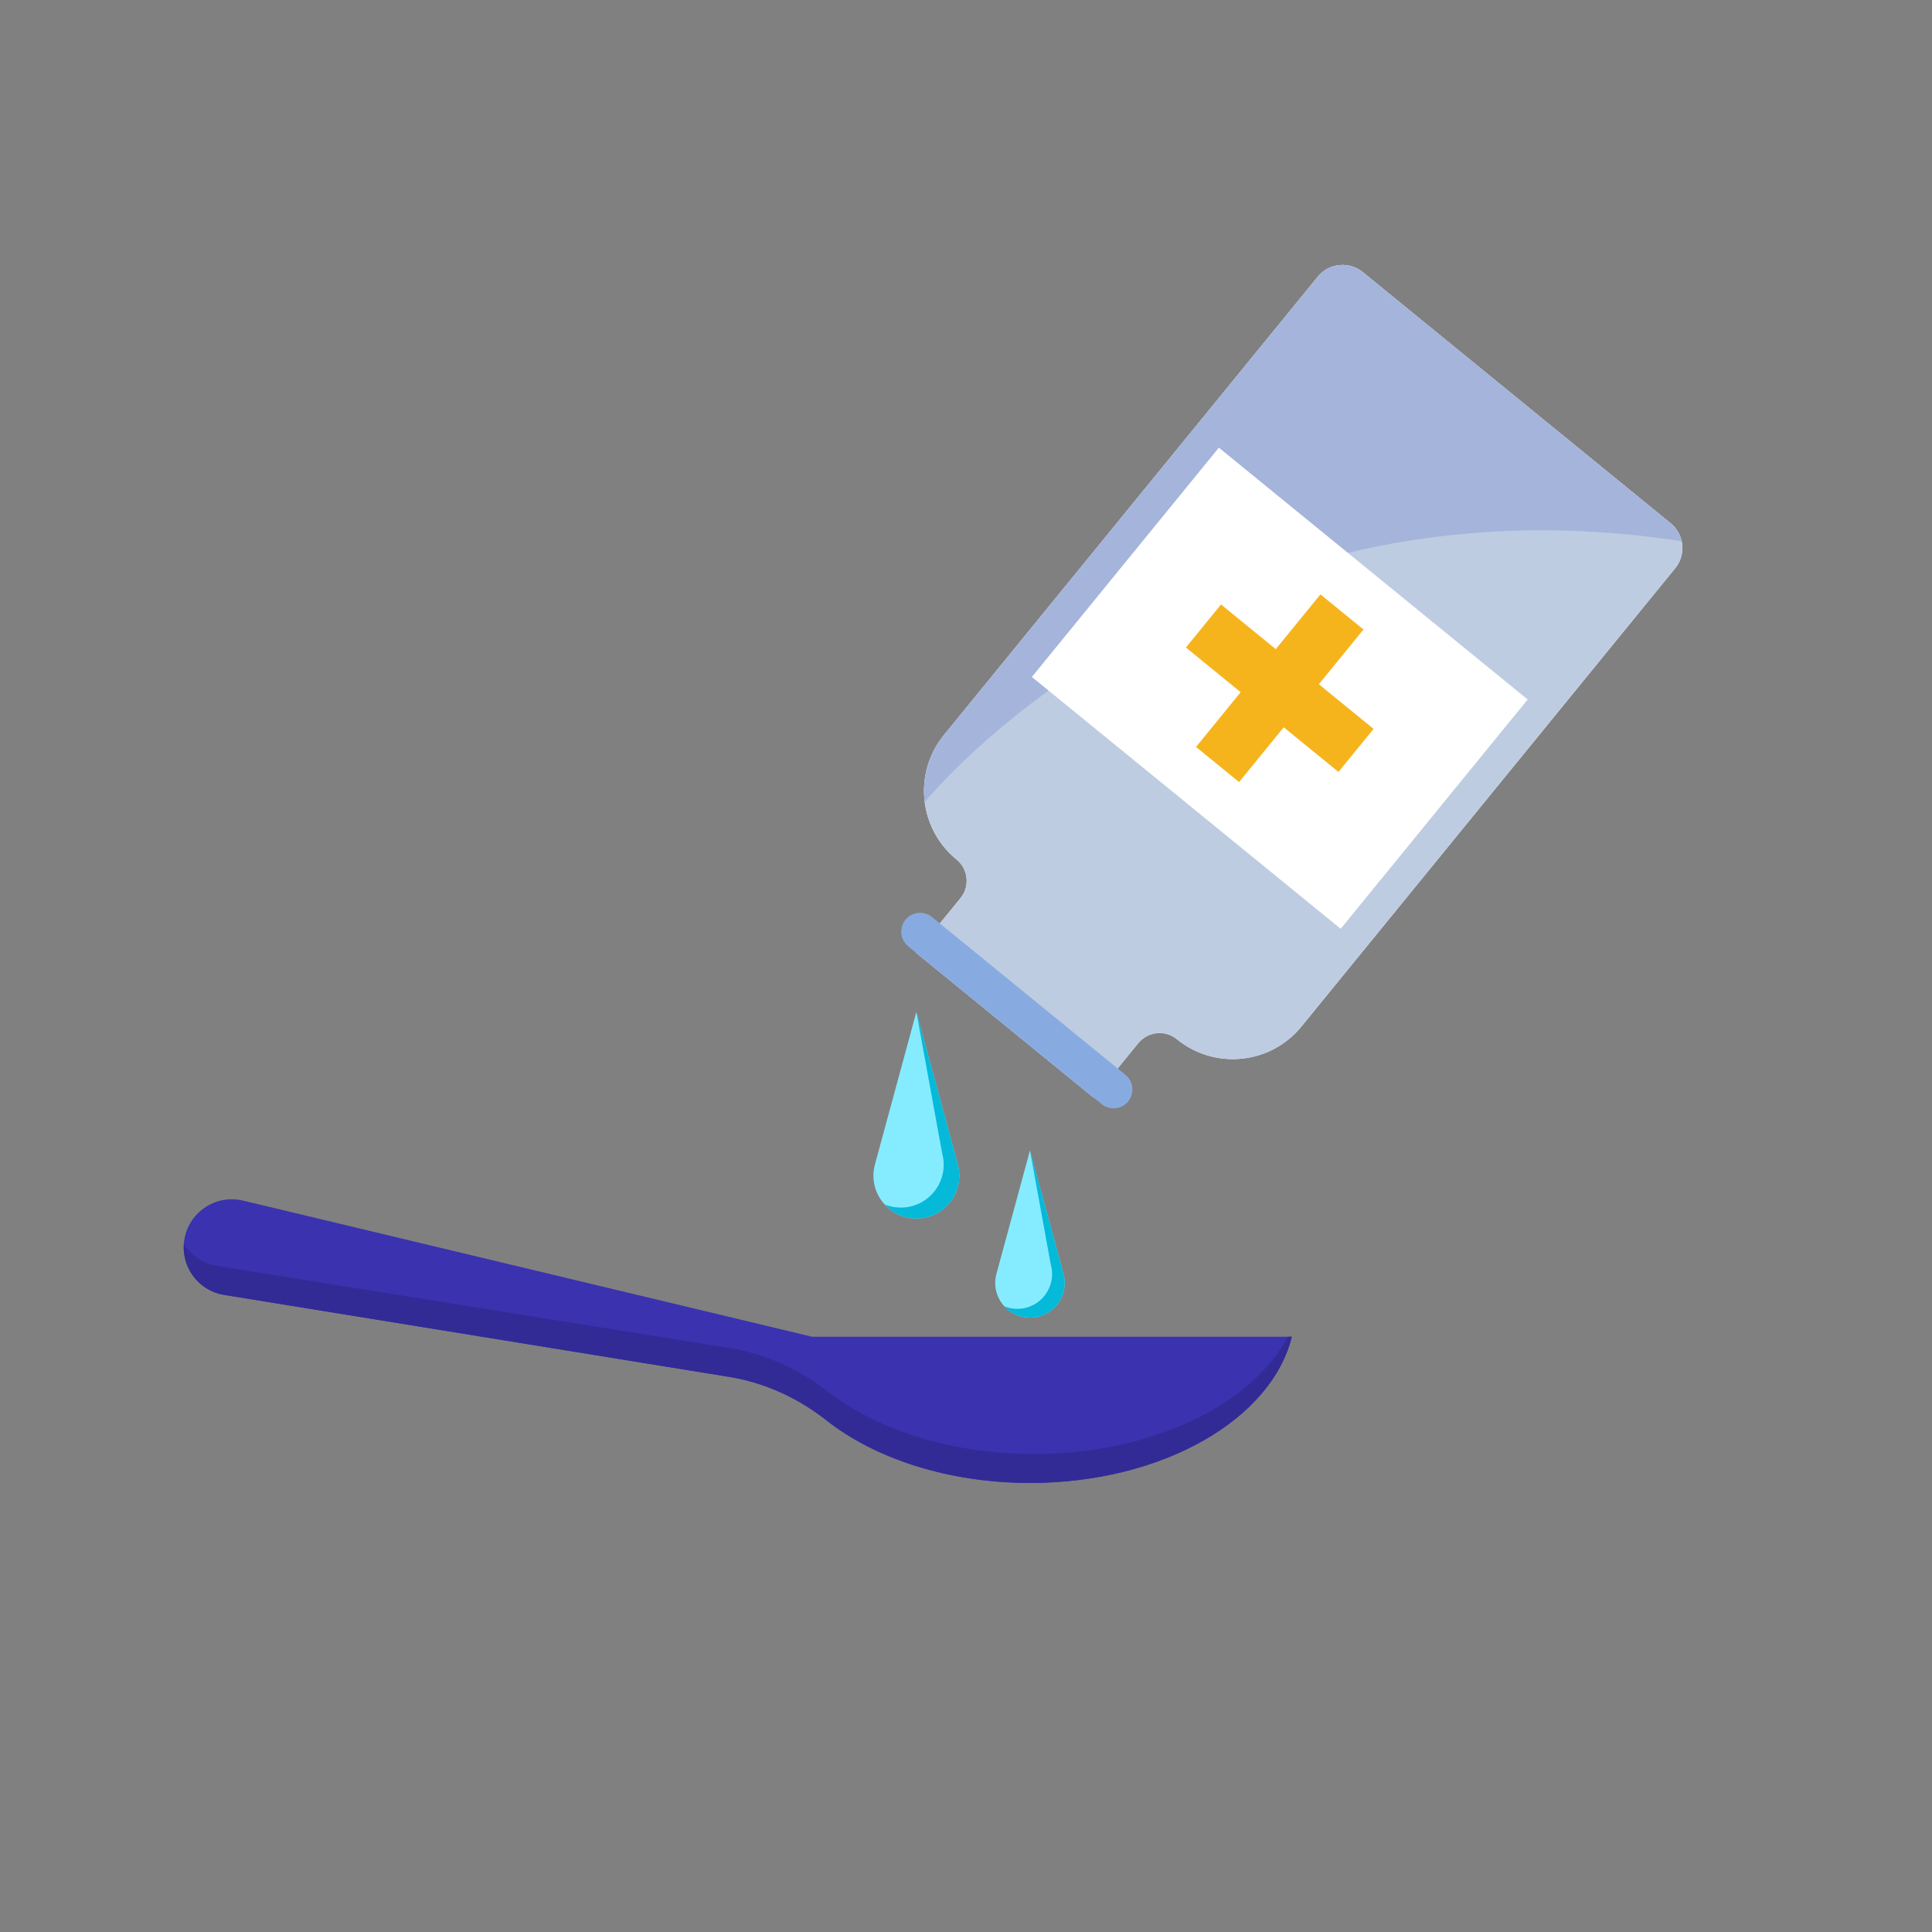 <?xml version="1.0" encoding="UTF-8" standalone="no"?>
<!DOCTYPE svg PUBLIC "-//W3C//DTD SVG 1.1//EN" "http://www.w3.org/Graphics/SVG/1.1/DTD/svg11.dtd">
<svg width="100%" height="100%" viewBox="0 0 800 800" version="1.1" xmlns="http://www.w3.org/2000/svg" xmlns:xlink="http://www.w3.org/1999/xlink" xml:space="preserve" xmlns:serif="http://www.serif.com/" style="fill-rule:evenodd;clip-rule:evenodd;stroke-linejoin:round;stroke-miterlimit:2;">
    <rect x="0" y="0" width="800" height="800" fill="#808080" stroke="none"/>
    <g transform="matrix(1,0,0,1,-1800,0)">
        <g id="Page-3" serif:id="Page 3" transform="matrix(1,0,0,1,1800,0)">
            <rect x="0" y="0" width="800" height="800" style="fill:none;"/>
            <g id="Слой-1" serif:id="Слой 1">
                <g transform="matrix(1,0,0,1,336.218,555.057)">
                    <path d="M0,-1.552L-235.582,-57.92C-246.585,-60.552 -257.569,-53.51 -259.77,-42.412C-261.962,-31.349 -254.546,-20.672 -243.413,-18.865L-34.323,15.073C-19.574,17.467 -5.805,23.787 5.933,33.035C26.072,48.902 56.39,59 90.303,59C144.952,59 190.271,32.779 198.697,-1.552L0,-1.552Z" style="fill:rgb(59,50,176);fill-rule:nonzero;"/>
                </g>
                <g transform="matrix(1,0,0,1,397.731,190.71)">
                    <path d="M0,181.178L-18.434,203.778L55.184,263.824L73.617,241.223C77.577,236.369 84.722,235.643 89.576,239.603C105.265,252.399 128.356,250.054 141.152,234.366L295.94,44.59C300.562,38.924 299.716,30.584 294.05,25.963L166.558,-78.025C160.892,-82.646 152.552,-81.799 147.931,-76.133L-6.857,113.643C-19.654,129.332 -17.31,152.423 -1.621,165.22C3.233,169.179 3.959,176.324 0,181.178" style="fill:white;fill-rule:nonzero;"/>
                </g>
                <g transform="matrix(1,0,0,1,390.872,258.24)">
                    <path d="M0,46.114L154.79,-143.664C159.411,-149.329 167.754,-150.177 173.419,-145.556L300.909,-41.57C303.327,-39.598 304.868,-36.947 305.482,-34.124C306.302,-30.32 305.449,-26.189 302.801,-22.942L148.01,166.837C141.614,174.679 132.647,179.186 123.305,180.135C113.97,181.09 104.272,178.47 96.431,172.074C91.579,168.117 84.438,168.836 80.476,173.695L62.045,196.291L-11.573,136.246L6.857,113.649C8.842,111.216 9.646,108.22 9.354,105.336C9.054,102.445 7.663,99.672 5.237,97.694C-2.356,91.5 -6.834,82.892 -7.956,73.873L-7.964,73.867C-9.174,64.26 -6.599,54.204 0,46.114" style="fill:rgb(189,204,225);fill-rule:nonzero;"/>
                </g>
                <g transform="matrix(1,0,0,1,385.924,457.182)">
                    <path d="M0,-77.447L80.111,-12.105C83.454,-9.379 83.953,-4.459 81.227,-1.116C78.501,2.226 73.581,2.726 70.238,-0.001L-9.873,-65.342C-13.216,-68.069 -13.715,-72.989 -10.989,-76.331C-8.263,-79.674 -3.343,-80.173 0,-77.447" style="fill:rgb(135,171,225);fill-rule:nonzero;"/>
                </g>
                <g transform="matrix(1,0,0,1,390.872,135.822)">
                    <path d="M0,168.532L154.79,-21.246C159.411,-26.911 167.754,-27.759 173.419,-23.138L300.909,80.848C303.327,82.82 304.868,85.471 305.482,88.294C104.376,57.207 -7.956,196.291 -7.956,196.291L-7.964,196.285C-9.174,186.678 -6.599,176.622 0,168.532" style="fill:rgb(165,180,219);fill-rule:nonzero;"/>
                </g>
                <g transform="matrix(0.775,0.632,0.632,-0.775,573.341,191.845)">
                    <rect x="-57.287" y="-160.871" width="165.001" height="122.514" style="fill:white;"/>
                </g>
                <g transform="matrix(0.775,0.632,0.632,-0.775,567.531,265.516)">
                    <rect x="-28.349" y="-79.61" width="23" height="81.514" style="fill:rgb(246,180,28);"/>
                </g>
                <g transform="matrix(0.632,-0.775,-0.775,-0.632,492.302,304.431)">
                    <rect x="27.351" y="-57.607" width="23.002" height="81.514" style="fill:rgb(246,180,28);"/>
                </g>
                <g transform="matrix(1,0,0,1,379.448,419.024)">
                    <path d="M0,85.534C-11.708,85.534 -20.216,74.407 -17.146,63.108L0,0L17.146,63.108C20.216,74.407 11.709,85.534 0,85.534" style="fill:rgb(133,236,255);fill-rule:nonzero;"/>
                </g>
                <g transform="matrix(1,0,0,1,396.595,441.45)">
                    <path d="M0,40.681L-17.146,-22.426L-6.455,36.162C-3.386,47.461 -11.893,58.588 -23.602,58.588C-25.988,58.588 -28.239,58.119 -30.289,57.287C-27.078,60.827 -22.442,63.107 -17.146,63.107C-5.437,63.107 3.07,51.98 0,40.681" style="fill:rgb(5,185,217);fill-rule:nonzero;"/>
                </g>
                <g transform="matrix(1,0,0,1,426.487,476.39)">
                    <path d="M0,69.229C-9.477,69.229 -16.362,60.223 -13.878,51.078L0,0L13.877,51.078C16.362,60.223 9.477,69.229 0,69.229" style="fill:rgb(133,236,255);fill-rule:nonzero;"/>
                </g>
                <g transform="matrix(1,0,0,1,440.364,494.54)">
                    <path d="M0,32.927L-13.877,-18.151L-5.225,29.27C-2.739,38.415 -9.625,47.421 -19.103,47.421C-21.034,47.421 -22.855,47.041 -24.515,46.368C-21.916,49.232 -18.163,51.078 -13.877,51.078C-4.4,51.078 2.485,42.072 0,32.927" style="fill:rgb(5,185,217);fill-rule:nonzero;"/>
                </g>
                <g transform="matrix(1,0,0,1,428.135,527.162)">
                    <path d="M0,74.895C-34.365,74.895 -65.087,64.797 -85.495,48.93C-97.389,39.683 -111.342,33.362 -126.288,30.968L-338.168,-2.97C-344.123,-3.924 -349.026,-7.351 -352.005,-12C-352.709,-1.88 -345.614,7.361 -335.33,9.03L-126.24,42.968C-111.49,45.362 -97.722,51.683 -85.984,60.93C-65.845,76.797 -35.527,86.895 -1.614,86.895C53.035,86.895 98.354,60.674 106.78,26.343L105.174,26.343C90.105,54.598 48.719,74.895 0,74.895" style="fill:rgb(50,43,150);fill-rule:nonzero;"/>
                </g>
            </g>
        </g>
    </g>
</svg>
